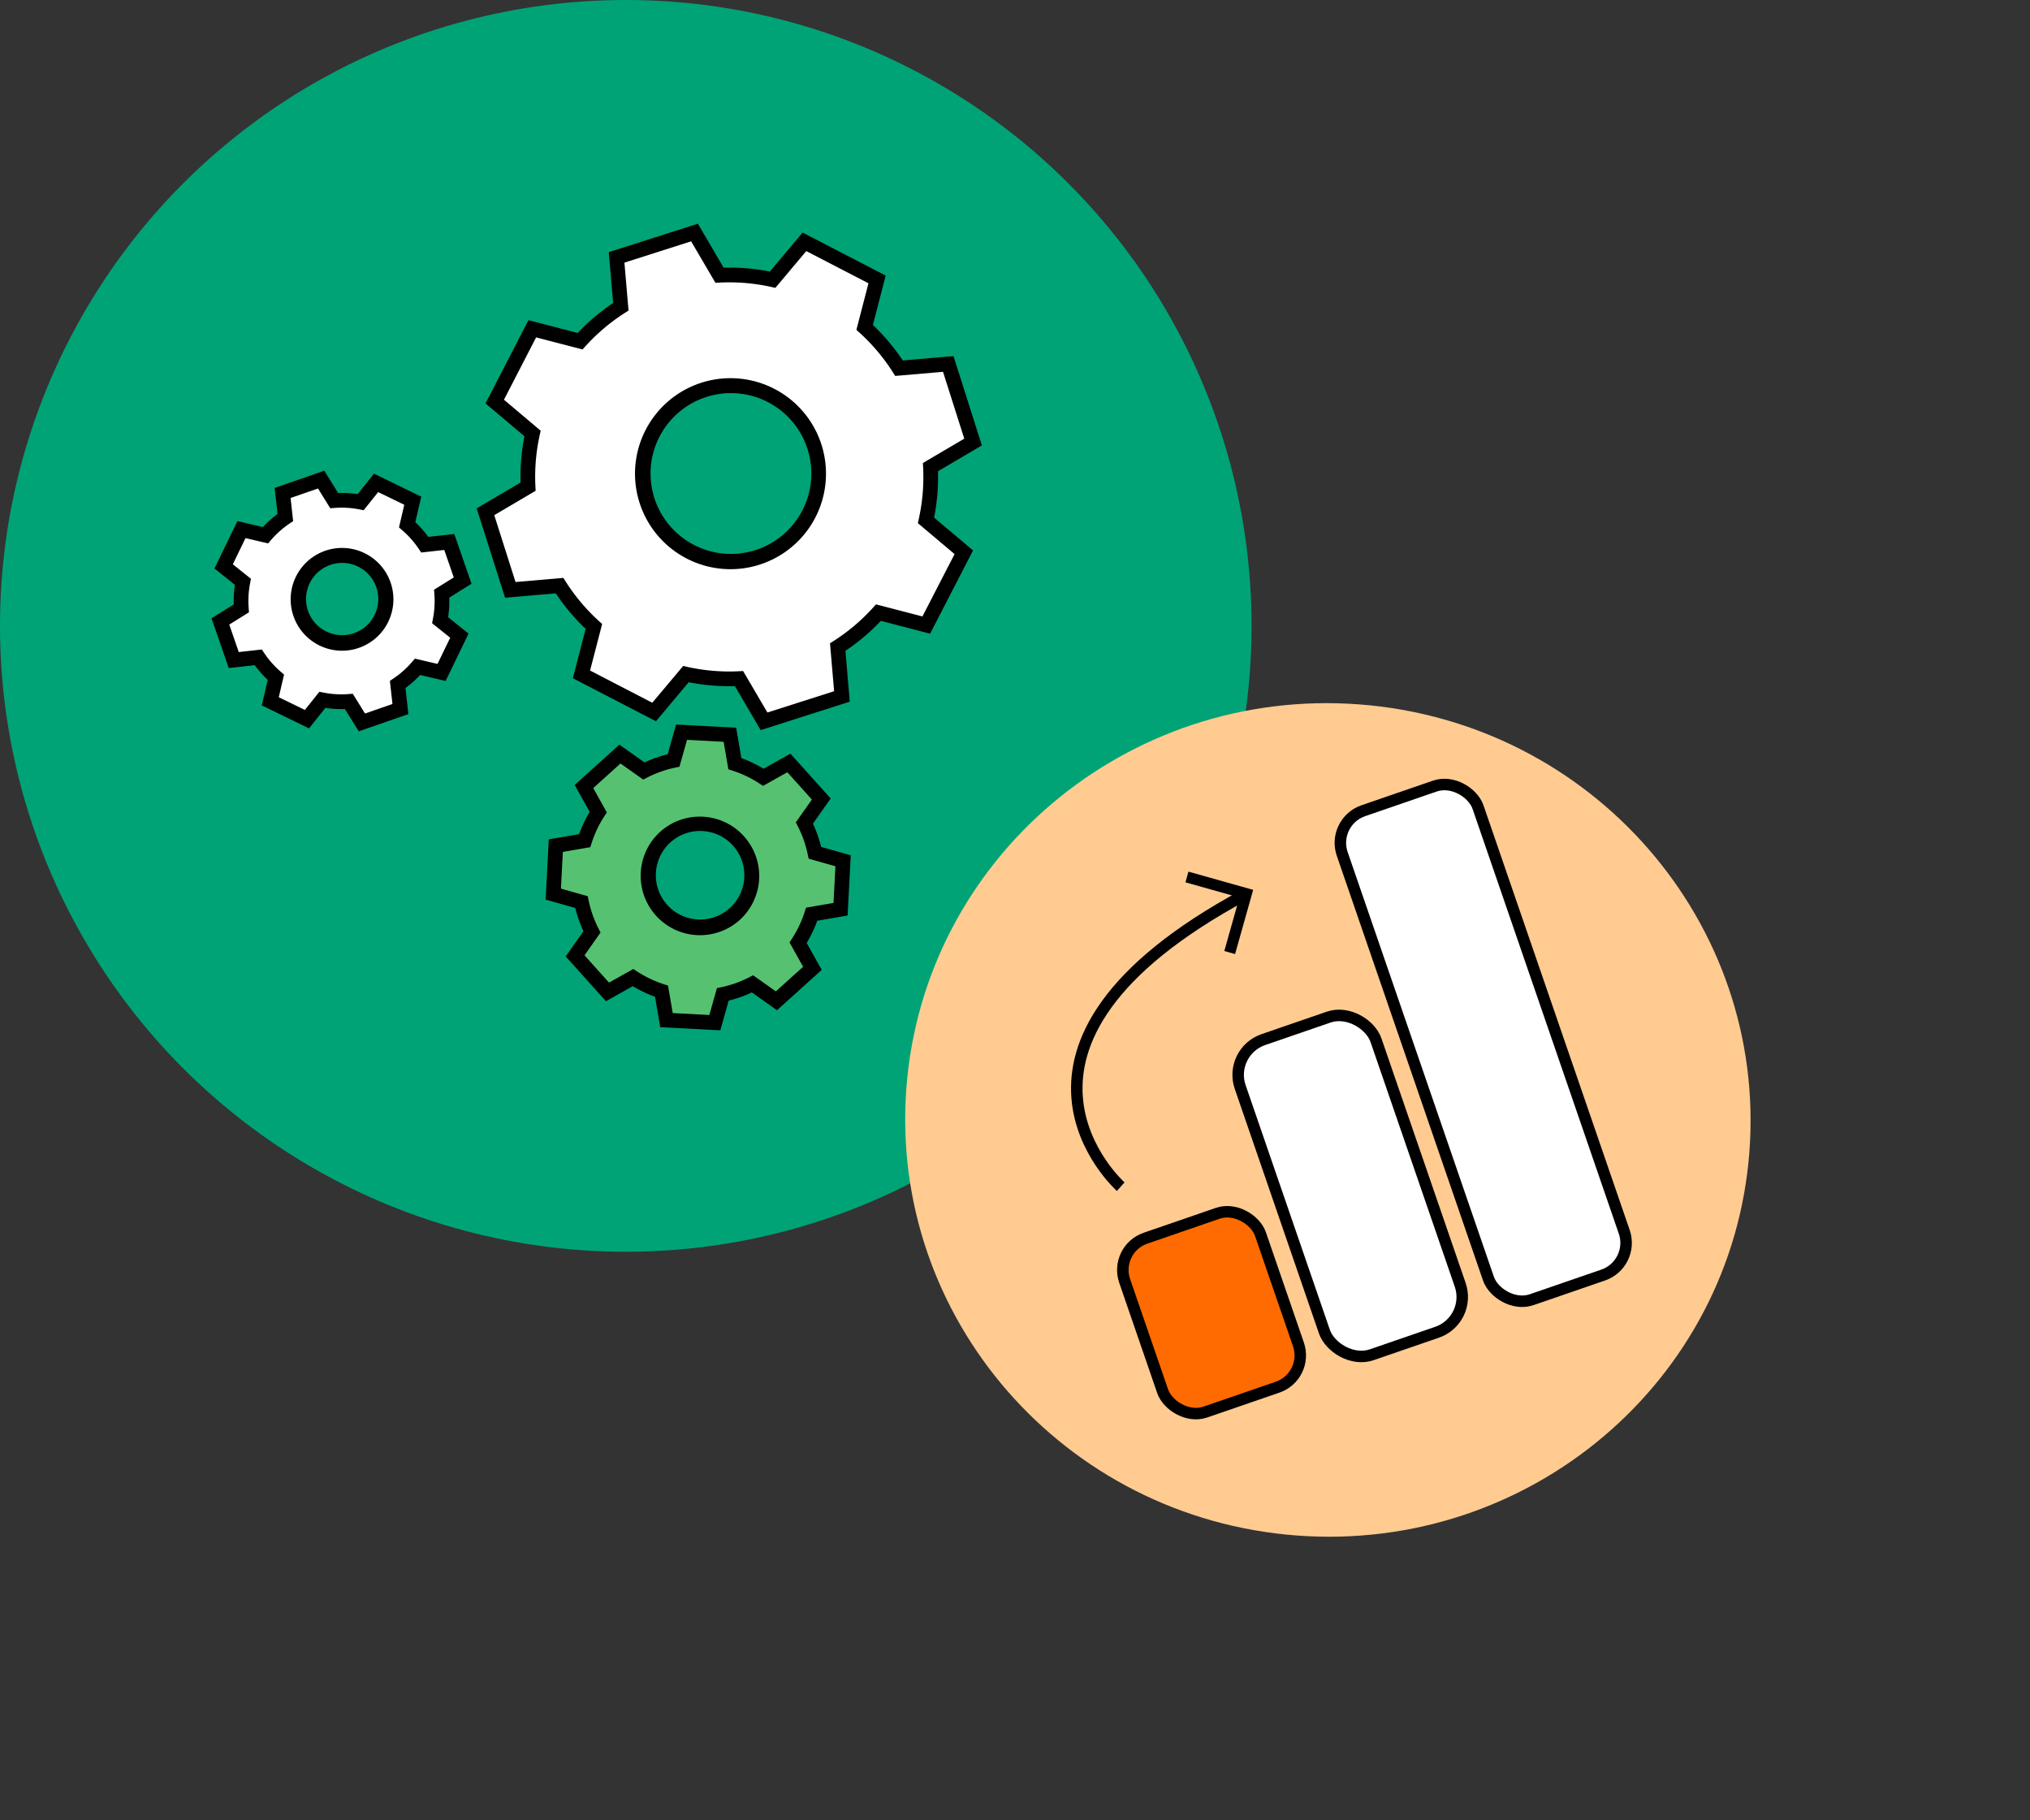 <?xml version="1.0" encoding="UTF-8"?> <svg xmlns="http://www.w3.org/2000/svg" width="353.347" height="316.779" viewBox="0 0 353.347 316.779"><rect x="0" y="0" width="353.347" height="316.779" fill="#333333" stroke="none"/><defs><style>.a{fill:#00a376;}.b{fill:#56c271;}.b,.c{fill-rule:evenodd;}.c,.f{fill:#fff;}.d{fill:#ffcb91;}.e{fill:#ff6b00;}.e,.f,.g{stroke:#000;stroke-miterlimit:10;stroke-width:2px;}.g{fill:none;}</style></defs><g transform="translate(-1529.652 -300.4)"><g transform="translate(1529.652 300.4)"><circle class="a" cx="108.925" cy="108.925" r="108.925"></circle></g><g transform="translate(1566.469 339.335)"><g transform="translate(58.159 87.158)"><path class="b" d="M222.705,496.328a20.568,20.568,0,0,1,5.18-1.836l1.384-4.912,8.416.442.864,5.031a20.6,20.6,0,0,1,4.959,2.37l4.443-2.492,5.639,6.277-2.937,4.167a20.7,20.7,0,0,1,1.832,5.191l4.9,1.387-.442,8.433-5.019.866a20.762,20.762,0,0,1-2.364,4.969l2.486,4.453-6.262,5.65-4.158-2.944a20.63,20.63,0,0,1-5.181,1.835l-1.384,4.913-8.416-.443-.864-5.031a20.629,20.629,0,0,1-4.958-2.368l-4.444,2.491L210.74,528.5l2.937-4.168a20.754,20.754,0,0,1-1.832-5.19l-4.9-1.387.442-8.434,5.02-.865a20.728,20.728,0,0,1,2.363-4.97l-2.486-4.452,6.263-5.651,4.158,2.945Zm3.7,11.536a9.051,9.051,0,1,0,12.768.672A9.073,9.073,0,0,0,226.4,507.864Z" transform="translate(-205.612 -488.245)"></path><path d="M245.943,538.028l-4.373-3.1a21.956,21.956,0,0,1-4.036,1.431l-1.455,5.165-10.461-.549-.907-5.291a21.968,21.968,0,0,1-3.863-1.846l-4.674,2.621-7.007-7.8,3.09-4.382a22.056,22.056,0,0,1-1.427-4.044l-5.156-1.459.549-10.481,5.28-.91a21.972,21.972,0,0,1,1.841-3.87l-2.615-4.684,7.783-7.022,4.375,3.1a21.867,21.867,0,0,1,4.035-1.429l1.456-5.167,10.458.551.909,5.289a21.97,21.97,0,0,1,3.864,1.847l4.673-2.621,7.007,7.8-3.09,4.384a21.971,21.971,0,0,1,1.427,4.044l5.157,1.458-.549,10.481-5.28.91a22.029,22.029,0,0,1-1.842,3.872l2.616,4.683Zm-10.456-3.844.759-.16A19.275,19.275,0,0,0,241.1,532.3l.69-.354,3.956,2.8,4.744-4.278-2.366-4.236.423-.651a19.389,19.389,0,0,0,2.217-4.661l.239-.74,4.776-.823.334-6.386-4.663-1.321-.16-.76a19.431,19.431,0,0,0-1.718-4.869l-.355-.69,2.8-3.965-4.271-4.753-4.226,2.37-.65-.423a19.322,19.322,0,0,0-4.652-2.223l-.738-.238-.821-4.786-6.373-.336-1.319,4.674-.758.161a19.28,19.28,0,0,0-4.858,1.722l-.69.354-3.958-2.8-4.742,4.278,2.365,4.237-.424.651a19.46,19.46,0,0,0-2.216,4.66l-.238.74-4.776.823-.335,6.387,4.666,1.32.159.76a19.457,19.457,0,0,0,1.718,4.871l.353.691-2.795,3.963,4.27,4.753,4.228-2.371.649.423a19.319,19.319,0,0,0,4.652,2.223l.738.238.822,4.787,6.373.335Zm3.785-11.7a10.334,10.334,0,0,1-13.663-15.505h0a10.333,10.333,0,0,1,13.811,15.374C239.37,522.392,239.319,522.435,239.271,522.478Zm-11.839-13.7c-.038.033-.075.065-.11.1h0a7.706,7.706,0,1,0,.11-.1Z" transform="translate(-205.675 -488.308)"></path></g><g transform="translate(46.147 0)"><path class="c" d="M212.162,425.664a34.872,34.872,0,0,1,7.091-6l-.736-8.589,13.559-4.33,4.358,7.432a34.8,34.8,0,0,1,9.246.778l5.537-6.591,12.643,6.546-2.162,8.339a34.9,34.9,0,0,1,5.983,7.107l8.57-.738,4.321,13.588-7.416,4.367a35.018,35.018,0,0,1-.778,9.264l6.578,5.549-6.533,12.671L264.1,472.9a34.842,34.842,0,0,1-7.092,5.995l.737,8.589-13.56,4.331-4.358-7.433a34.84,34.84,0,0,1-9.245-.779l-5.538,6.592L212.4,483.645l2.162-8.34a34.869,34.869,0,0,1-5.983-7.106l-8.571.738-4.32-13.588,7.416-4.367a35.018,35.018,0,0,1,.778-9.264l-6.578-5.549L203.84,423.5l8.322,2.167Zm12.7,16.018a15.274,15.274,0,1,0,20.572-6.57A15.314,15.314,0,0,0,224.865,441.682Z" transform="translate(-194.16 -405.215)"></path><path d="M273.165,476.633l-8.571-2.23a36.074,36.074,0,0,1-6.169,5.216l.757,8.846-15.507,4.952-4.488-7.655a36.059,36.059,0,0,1-8.042-.677l-5.7,6.789-14.46-7.487,2.225-8.588a36.233,36.233,0,0,1-5.2-6.183l-8.826.76-4.943-15.542,7.639-4.5a36.4,36.4,0,0,1,.676-8.06l-6.775-5.715,7.472-14.491,8.572,2.231a36.065,36.065,0,0,1,6.168-5.216l-.758-8.846,15.507-4.952,4.489,7.654a36.163,36.163,0,0,1,8.042.677l5.7-6.788,14.461,7.487-2.226,8.589a36.286,36.286,0,0,1,5.2,6.183l8.827-.759,4.942,15.541-7.638,4.5a36.391,36.391,0,0,1-.677,8.06l6.776,5.715Zm-9.418-5.1,8.082,2.1,5.595-10.849-6.389-5.389.166-.758a33.643,33.643,0,0,0,.75-8.925l-.038-.777,7.2-4.24-3.7-11.634-8.323.716-.417-.655a33.589,33.589,0,0,0-5.764-6.846l-.573-.522,2.1-8.1-10.827-5.605-5.377,6.4-.757-.167a33.532,33.532,0,0,0-8.9-.751l-.775.038-4.233-7.217-11.609,3.707.715,8.342-.654.418a33.609,33.609,0,0,0-6.829,5.774l-.521.576-8.083-2.1-5.594,10.849,6.388,5.391-.167.757a33.654,33.654,0,0,0-.749,8.925l.038.776-7.2,4.242,3.7,11.633,8.323-.716.417.655a33.69,33.69,0,0,0,5.764,6.846l.573.522-2.1,8.1,10.826,5.606,5.378-6.4.757.167a33.5,33.5,0,0,0,8.9.751l.775-.038,4.232,7.218,11.61-3.706-.715-8.343.654-.417a33.64,33.64,0,0,0,6.83-5.775Zm-14.4-10.217a16.621,16.621,0,1,1,3.856-4.925A16.515,16.515,0,0,1,249.345,461.314Zm-20.009-23.133a13.994,13.994,0,1,0,4.92-2.758A13.984,13.984,0,0,0,229.336,438.181Z" transform="translate(-194.233 -405.288)"></path></g><g transform="translate(0 42.985)"><path class="c" d="M159.592,457.384a17.366,17.366,0,0,1,3.46-3.077l-.473-4.273,6.707-2.328,2.265,3.651a17.347,17.347,0,0,1,4.619.273l2.678-3.355,6.385,3.107-.974,4.185a17.443,17.443,0,0,1,3.071,3.469l4.263-.473,2.322,6.72-3.644,2.27a17.462,17.462,0,0,1-.273,4.629l3.349,2.684-3.1,6.4-4.176-.977a17.409,17.409,0,0,1-3.461,3.078l.473,4.273-6.706,2.326-2.265-3.651a17.348,17.348,0,0,1-4.619-.273l-2.679,3.355-6.384-3.106.974-4.185a17.415,17.415,0,0,1-3.071-3.469l-4.263.475-2.322-6.721,3.643-2.27a17.505,17.505,0,0,1,.273-4.629l-3.348-2.684,3.1-6.4,4.176.976Zm6.531,7.828a7.617,7.617,0,1,0,10.175-3.531A7.637,7.637,0,0,0,166.124,465.212Z" transform="translate(-150.204 -446.158)"></path><path d="M184.542,488.588l-8.639,3-2.405-3.878a18.829,18.829,0,0,1-3.4-.2l-2.845,3.564-8.225-4,1.034-4.443a18.98,18.98,0,0,1-2.263-2.556l-4.527.5-2.991-8.659,3.869-2.409a18.721,18.721,0,0,1,.2-3.411l-3.557-2.851L154.784,455l4.437,1.038a18.651,18.651,0,0,1,2.55-2.269l-.5-4.537,8.639-3,2.406,3.878a18.634,18.634,0,0,1,3.4.2l2.846-3.564,8.223,4-1.034,4.444a18.7,18.7,0,0,1,2.263,2.557l4.527-.5,2.992,8.658-3.87,2.41a18.792,18.792,0,0,1-.2,3.41l3.557,2.851-3.995,8.243-4.435-1.037a18.774,18.774,0,0,1-2.551,2.268Zm-7.544-.1,4.774-1.656-.445-4.027.644-.435a16.034,16.034,0,0,0,3.205-2.85l.506-.587,3.934.92,2.208-4.555-3.155-2.529.148-.762a16.171,16.171,0,0,0,.253-4.289l-.058-.774,3.433-2.139-1.654-4.783-4.018.446-.433-.646a16.157,16.157,0,0,0-2.843-3.214l-.588-.506.919-3.943-4.545-2.211-2.524,3.161-.76-.149a16.119,16.119,0,0,0-4.28-.252l-.773.058-2.133-3.441-4.774,1.656.446,4.027-.645.435a16.18,16.18,0,0,0-3.205,2.85l-.506.588-3.936-.92-2.206,4.554,3.155,2.529-.148.762a16.128,16.128,0,0,0-.253,4.287l.058.776-3.434,2.14,1.654,4.783,4.017-.447.433.646a16.2,16.2,0,0,0,2.845,3.213l.588.507-.919,3.943,4.545,2.211,2.523-3.161.761.148a16.108,16.108,0,0,0,4.28.253l.773-.057Zm1.88-13.136a8.943,8.943,0,1,1,2.169-2.843A8.883,8.883,0,0,1,178.878,475.355Zm-9.984-11.534a6.32,6.32,0,0,0-1.544,2.025h0a6.289,6.289,0,1,0,1.544-2.025Z" transform="translate(-150.277 -446.232)"></path></g></g></g><g transform="translate(1049.557 67.518) rotate(-19)"><path class="d" d="M72.525,0c40.054,0,72.525,32.942,72.525,73.578s-32.47,73.578-72.525,73.578S0,114.214,0,73.578,32.47,0,72.525,0Z" transform="translate(-911.594 -108.557) rotate(-66.664)"></path></g><g transform="translate(1049.557 67.518) rotate(-19)"><rect class="e" width="25" height="32" rx="5.846" transform="translate(-857.873 -136.88)"></rect><rect class="f" width="25" height="58" rx="6.486" transform="translate(-827.873 -162.88)"></rect><rect class="f" width="25" height="90" rx="5.911" transform="translate(-797.873 -194.88)"></rect><path class="g" d="M-853.185-146.764s-18-32,37-41"></path><path d="M-816.171-189.21l-8.014-5.555-1.1,1.59,8.014,5.555-5.51,7.949,1.6,1.111,5.51-7.949,1.1-1.59Z"></path></g></svg> 